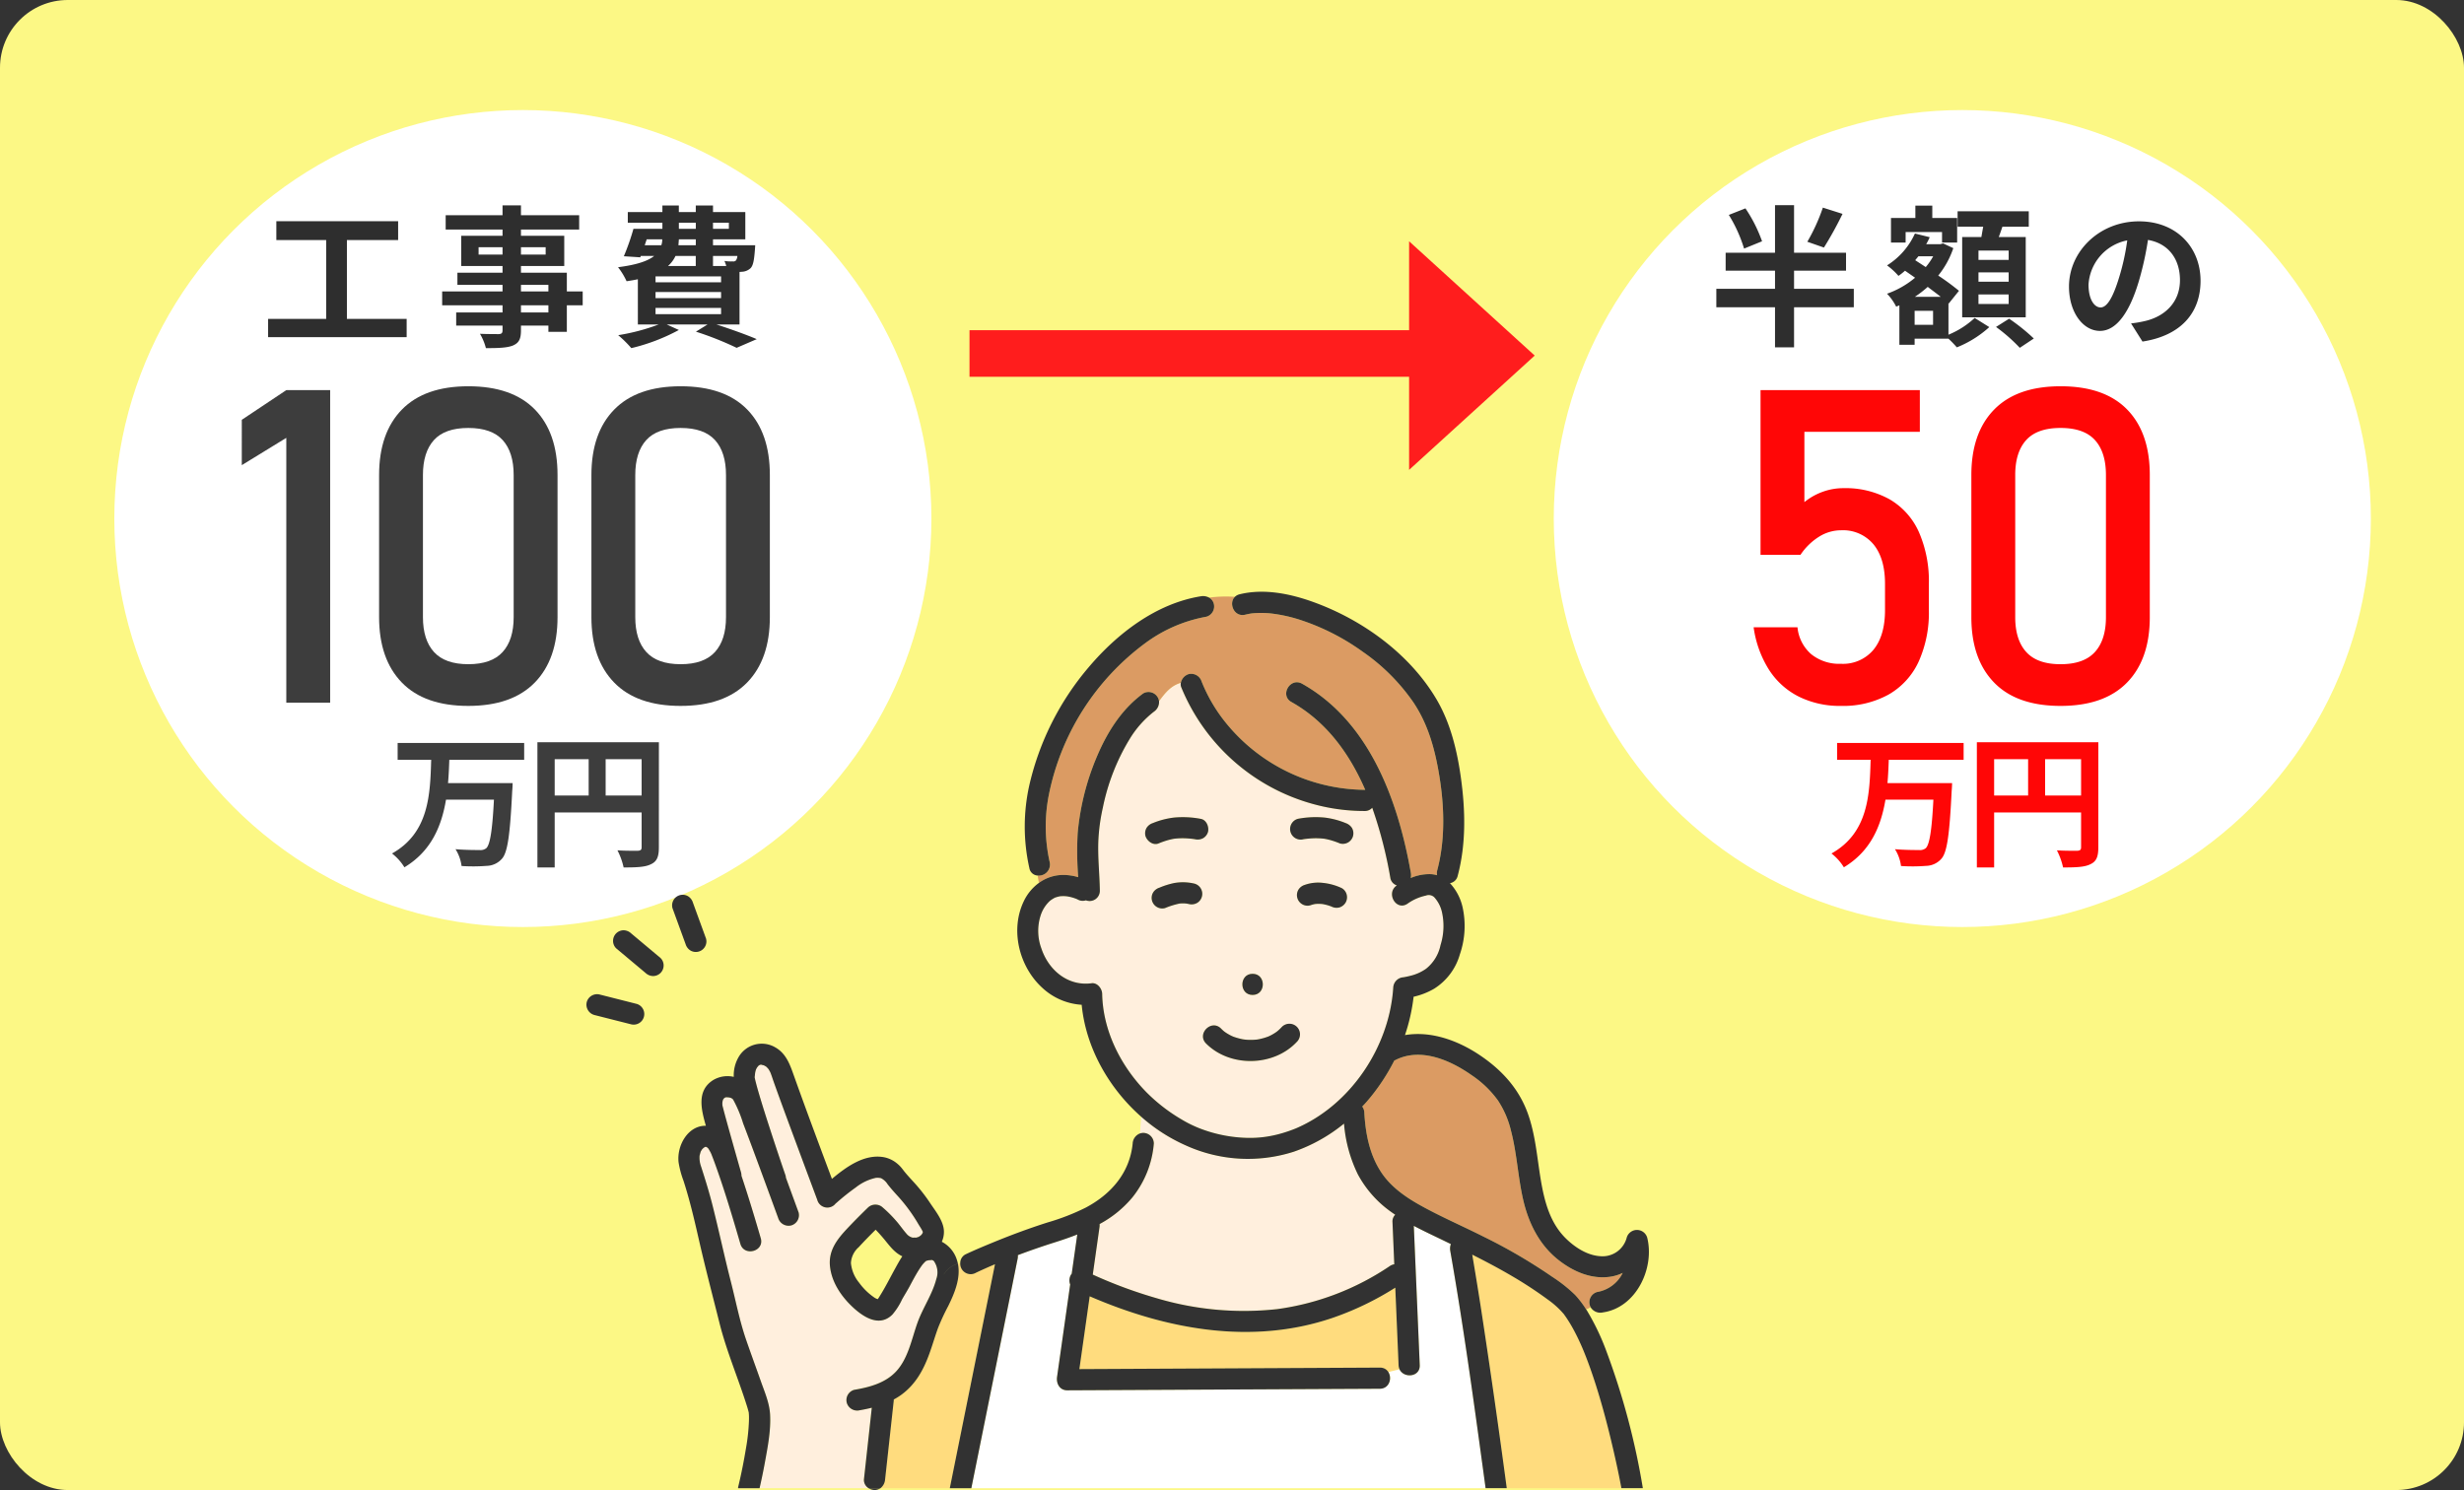 <?xml version="1.0" encoding="UTF-8"?>
<svg xmlns="http://www.w3.org/2000/svg" xmlns:xlink="http://www.w3.org/1999/xlink" width="582" height="352" viewBox="0 0 582 352">
  <rect x="0" y="0" width="582" height="352" fill="#333333" stroke="none"/>
  <defs>
    <clipPath id="clip-path">
      <rect id="長方形_1473" data-name="長方形 1473" width="250.939" height="212.206" fill="none"></rect>
    </clipPath>
  </defs>
  <g id="_036" data-name="036" transform="translate(-3168 -14992)">
    <g id="_03" data-name="03">
      <rect id="長方形_1380" data-name="長方形 1380" width="582" height="352" rx="16" transform="translate(3168 14992)" fill="#fcf885"></rect>
      <circle id="楕円形_118" data-name="楕円形 118" cx="96.5" cy="96.5" r="96.5" transform="translate(3195 15018)" fill="#fff"></circle>
      <path id="パス_18315" data-name="パス 18315" d="M-39.06-3.672V-22.284h12.1v-4.464H-55.728v4.464h11.772V-3.672H-57.672V.648h32.724v-4.32ZM8.532-5.184H2.052V-6.876h6.48ZM2.052-11.7h6.48v1.548H2.052ZM-7.956-18.864v-1.728H-2.3v1.728Zm15.84-1.728v1.728H2.052v-1.728Zm8.748,10.44H12.888V-14.58H2.052v-1.584H12.276v-7.128H2.052v-1.476H15.8v-3.384H2.052v-2.34H-2.3v2.34H-15.732v3.384H-2.3v1.476H-12.06v7.128H-2.3v1.584H-12.96v2.88H-2.3v1.548H-16.56v3.276H-2.3v1.692H-13.248v3.1H-2.3V-.972c0,.648-.216.864-.9.9-.576,0-2.7,0-4.428-.072a13.2,13.2,0,0,1,1.4,3.384c3.06,0,5-.072,6.372-.612,1.4-.612,1.908-1.476,1.908-3.6V-2.088h6.48V-.612h4.356V-6.876h3.744ZM33.84-6.264H49.32v1.476H33.84Zm9.5-12.276v2.376H36.792a7.3,7.3,0,0,0,1.764-2.376ZM31.752-22.464h3.672a4.414,4.414,0,0,1-.216,1.4H31.284Zm7.6-3.924h4v1.44h-4Zm11.808,0v1.44H47.412v-1.44ZM43.344-21.06h-4.1l.108-1.4h4Zm9.828,2.52a2.2,2.2,0,0,1-.324,1.044.826.826,0,0,1-.756.252,10.622,10.622,0,0,1-1.98-.108,7.522,7.522,0,0,1,.432,1.188H47.412V-18.54ZM49.32-12.312H33.84v-1.4H49.32Zm0,3.744H33.84v-1.44H49.32ZM53.676-2.34V-14.76c.216,0,.4-.036.54-.036A3.207,3.207,0,0,0,56.3-15.66c.612-.648.828-1.944,1.008-4.284.036-.4.072-1.116.072-1.116H47.412v-1.4h7.632v-6.444H47.412v-1.548H43.344v1.548h-4v-1.548H35.46v1.548H27.288v2.52H35.46v1.44H28.62a54.4,54.4,0,0,1-2.268,6.48l3.888.252.108-.324h3.168c-1.476,1.188-4.068,2.088-8.532,2.664A16.639,16.639,0,0,1,27-12.564c.972-.144,1.836-.288,2.664-.468V-2.34h4.9A48.875,48.875,0,0,1,25.02.18a27.662,27.662,0,0,1,3.1,3.06A46.009,46.009,0,0,0,39.348-1.044L36.5-2.34h9.612L43.38-.648a75.954,75.954,0,0,1,9.612,3.816l4.752-2.052C55.476.144,51.7-1.224,48.24-2.34Z" transform="translate(3289 15071)" fill="#2e2e2e"></path>
      <path id="パス_18316" data-name="パス 18316" d="M-43.017,0H-53.376V-62.562l-10.512,6.449V-66.828l10.512-7.008h10.359Zm32.632.762Q-20.744.762-26.1-4.773t-5.357-15.437V-53.777q0-9.953,5.383-15.463t15.691-5.51q10.359,0,15.717,5.484t5.357,15.488v33.566q0,9.953-5.383,15.463T-10.385.762Zm0-9.852q5.484,0,8.1-2.869T.33-20.211V-53.777q0-5.383-2.59-8.252T-10.385-64.9q-5.535,0-8.125,2.869t-2.59,8.252v33.566q0,5.383,2.615,8.252T-10.385-9.09ZM39.767.762Q29.407.762,24.05-4.773T18.693-20.211V-53.777q0-9.953,5.383-15.463t15.691-5.51q10.359,0,15.717,5.484t5.357,15.488v33.566q0,9.953-5.383,15.463T39.767.762Zm0-9.852q5.484,0,8.1-2.869t2.615-8.252V-53.777q0-5.383-2.59-8.252T39.767-64.9q-5.535,0-8.125,2.869t-2.59,8.252v33.566q0,5.383,2.615,8.252T39.767-9.09Z" transform="translate(3289 15158)" fill="#3d3d3d"></path>
      <path id="パス_18317" data-name="パス 18317" d="M-1.19-22.508v-3.978H-31.076v3.978h7.922c-.238,8.194-.51,17.238-9.248,22.134A12.1,12.1,0,0,1-29.478,2.89c6.324-3.808,8.772-9.69,9.826-15.98H-8.33c-.374,7.276-.918,10.608-1.8,11.458a2.187,2.187,0,0,1-1.6.442c-1.02,0-3.332,0-5.678-.2A9.718,9.718,0,0,1-15.98,2.584a41.562,41.562,0,0,0,5.916-.034A4.929,4.929,0,0,0-6.426.85C-5.1-.646-4.522-4.76-4.012-15.2c.068-.51.1-1.8.1-1.8H-19.176c.17-1.836.238-3.706.306-5.508Zm19.244,8.432v-8.568h8.5v8.568ZM6.018-22.644h8.024v8.568H6.018Zm24.616-4.012H1.938V2.924h4.08V-10.064H26.554v8.228c0,.578-.238.782-.884.816-.68,0-2.89.034-4.828-.1A16.526,16.526,0,0,1,22.3,2.924c3.026,0,5.066-.068,6.426-.748,1.428-.646,1.9-1.768,1.9-3.978Z" transform="translate(3293 15194)" fill="#3d3d3d"></path>
      <path id="合体_16" data-name="合体 16" d="M7558.833,21317H7455v-11h103.833v-21l29.669,27-29.669,27Z" transform="translate(-4058 -6236)" fill="#ff1d1d"></path>
      <circle id="楕円形_119" data-name="楕円形 119" cx="96.5" cy="96.5" r="96.5" transform="translate(3535 15018)" fill="#fff"></circle>
      <path id="パス_18320" data-name="パス 18320" d="M-32.436-29.952a44.456,44.456,0,0,1-3.672,8.064l3.924,1.368a84.909,84.909,0,0,0,4.392-7.956ZM-46.8-22a34.294,34.294,0,0,0-3.924-7.776l-3.924,1.548a33.656,33.656,0,0,1,3.6,7.956Zm21.672,11.232H-39.24v-4.284h12.276V-19.3H-39.24V-30.528h-4.5V-19.3H-55.4v4.248H-43.74v4.284H-57.6v4.356h13.86V3.06h4.5V-6.408h14.112ZM11.448-17.6H4.32v-2.2h7.128Zm0,5.148H4.32v-2.2h7.128Zm0,5.256H4.32V-9.432h7.128ZM.468-23V-4.032H15.48V-23H9.108c.288-.756.576-1.584.864-2.448H16.2v-3.636H-.612v3.636H5.436C5.292-24.66,5.148-23.8,5-23Zm-13.356-1.188h8.6v2.484H-.72v-5.8H-6.588V-30.42h-4V-27.5h-5.76v5.8h3.456Zm6.48,21.924h-4.356V-5.58h4.356Zm-4.284-6.624a26.174,26.174,0,0,0,3.024-2.34c1.08.828,2.16,1.62,3.06,2.34Zm4.32-9.576a15.386,15.386,0,0,1-1.764,2.556l-2.484-1.62c.252-.324.5-.612.756-.936Zm3.6,11.088.072.072L-.288-10.3a56.552,56.552,0,0,0-4.9-3.6,20.948,20.948,0,0,0,3.564-6.48l-2.412-1.116-.648.18H-8.028A14.21,14.21,0,0,0-7.2-22.968l-3.492-.864a17.312,17.312,0,0,1-6.588,7.524,16.149,16.149,0,0,1,2.7,2.484,16.487,16.487,0,0,0,1.548-1.224l2.376,1.656a21.351,21.351,0,0,1-6.624,3.78,12.357,12.357,0,0,1,2.16,3.06l.756-.324V2.448h3.6V1.008h7.992A25.392,25.392,0,0,1-.792,3.06,25.6,25.6,0,0,0,6.876-1.728L3.42-3.888A20.4,20.4,0,0,1-2.772.072ZM8.46-1.764a39.669,39.669,0,0,1,5.616,4.932l3.312-2.2a45.319,45.319,0,0,0-5.832-4.68ZM56.772-12.672c0-7.848-5.616-14.04-14.544-14.04C32.9-26.712,25.7-19.62,25.7-11.3,25.7-5.22,29.016-.828,33.012-.828c3.924,0,7.02-4.464,9.18-11.736a72.805,72.805,0,0,0,2.16-9.756c4.86.828,7.56,4.536,7.56,9.5,0,5.256-3.6,8.568-8.208,9.648a27.689,27.689,0,0,1-3.348.576l2.7,4.284C52.128.288,56.772-5.076,56.772-12.672Zm-26.46.9a11.332,11.332,0,0,1,9.144-10.44A54.037,54.037,0,0,1,37.548-13.5c-1.476,4.86-2.88,7.128-4.392,7.128C31.752-6.372,30.312-8.136,30.312-11.772Z" transform="translate(3631 15071)" fill="#2e2e2e"></path>
      <path id="パス_18319" data-name="パス 18319" d="M-26.168.762A21.8,21.8,0,0,1-36.1-1.422,17.926,17.926,0,0,1-43.154-7.77a25.222,25.222,0,0,1-3.631-10v-.051h10.359v.051a9.609,9.609,0,0,0,3.25,6.322,10.531,10.531,0,0,0,7.008,2.26,9.371,9.371,0,0,0,7.693-3.326q2.717-3.326,2.717-9.369v-6.2q0-5.992-2.717-9.318a9.371,9.371,0,0,0-7.693-3.326,9.782,9.782,0,0,0-5.18,1.523,14.506,14.506,0,0,0-4.367,4.266H-45.16v-38.9H-7.531v9.852H-34.8v16.605a14.666,14.666,0,0,1,4.316-2.437,14.231,14.231,0,0,1,4.875-.863,21.429,21.429,0,0,1,10.943,2.641A16.893,16.893,0,0,1-7.759-40.32,28.855,28.855,0,0,1-5.4-28.082v6.2A28.077,28.077,0,0,1-7.836-9.648,17.268,17.268,0,0,1-14.945-1.9,22.29,22.29,0,0,1-26.168.762Zm51.878,0Q15.351.762,9.994-4.773T4.636-20.211V-53.777q0-9.953,5.383-15.463t15.691-5.51q10.359,0,15.717,5.484t5.357,15.488v33.566q0,9.953-5.383,15.463T25.711.762Zm0-9.852q5.484,0,8.1-2.869t2.615-8.252V-53.777q0-5.383-2.59-8.252T25.711-64.9q-5.535,0-8.125,2.869T15-53.777v33.566q0,5.383,2.615,8.252T25.711-9.09Z" transform="translate(3629 15158)" fill="#ff0606"></path>
      <path id="パス_18318" data-name="パス 18318" d="M-1.19-22.508v-3.978H-31.076v3.978h7.922c-.238,8.194-.51,17.238-9.248,22.134A12.1,12.1,0,0,1-29.478,2.89c6.324-3.808,8.772-9.69,9.826-15.98H-8.33c-.374,7.276-.918,10.608-1.8,11.458a2.187,2.187,0,0,1-1.6.442c-1.02,0-3.332,0-5.678-.2A9.718,9.718,0,0,1-15.98,2.584a41.562,41.562,0,0,0,5.916-.034A4.929,4.929,0,0,0-6.426.85C-5.1-.646-4.522-4.76-4.012-15.2c.068-.51.1-1.8.1-1.8H-19.176c.17-1.836.238-3.706.306-5.508Zm19.244,8.432v-8.568h8.5v8.568ZM6.018-22.644h8.024v8.568H6.018Zm24.616-4.012H1.938V2.924h4.08V-10.064H26.554v8.228c0,.578-.238.782-.884.816-.68,0-2.89.034-4.828-.1A16.526,16.526,0,0,1,22.3,2.924c3.026,0,5.066-.068,6.426-.748,1.428-.646,1.9-1.768,1.9-3.978Z" transform="translate(3633 15194)" fill="#ff0606"></path>
    </g>
    <g id="グループ_2052" data-name="グループ 2052" transform="translate(3306.53 15131.794)">
      <g id="グループ_2051" data-name="グループ 2051" clip-path="url(#clip-path)">
        <path id="パス_18281" data-name="パス 18281" d="M28.186,131.1l.008,0c-.006-.006-.017-.011-.022-.017l.014.019" fill="#db9b63"></path>
        <path id="パス_18282" data-name="パス 18282" d="M28.027,131.14l.015,0c.072-.042.109-.065-.015,0" fill="#db9b63"></path>
        <path id="パス_18283" data-name="パス 18283" d="M68.627,167.3c-.121.064-.115.1,0,0" fill="#db9b63"></path>
        <path id="パス_18284" data-name="パス 18284" d="M79.447,151.219c.021.078.042.115,0,0" fill="#db9b63"></path>
        <path id="パス_18285" data-name="パス 18285" d="M32.1,121.562c.006,0,.005-.027,0-.059a.425.425,0,0,1,0,.059" fill="#db9b63"></path>
        <path id="パス_18286" data-name="パス 18286" d="M42.427,112.172c.233.205.1.075,0,0" fill="#db9b63"></path>
        <path id="パス_18287" data-name="パス 18287" d="M40.731,111.885c-.061.039-.12.082-.172.117l.172-.117" fill="#db9b63"></path>
        <path id="パス_18288" data-name="パス 18288" d="M28.238,131.131l.012.009a.162.162,0,0,1,.029-.006c-.015,0-.026,0-.041,0" fill="#db9b63"></path>
        <path id="パス_18289" data-name="パス 18289" d="M28.238,131.131a.331.331,0,0,1-.039-.03l-.01,0,.019.026h.03" fill="#db9b63"></path>
        <path id="パス_18290" data-name="パス 18290" d="M80.144,158.117c.045-.042.059-.057,0,0" fill="#db9b63"></path>
        <path id="パス_18291" data-name="パス 18291" d="M202.026,75.52a7.8,7.8,0,0,0-1.794-3.363,1.882,1.882,0,0,0-1.961-.379,11.638,11.638,0,0,0-4.352,1.924c-2.678,1.806-5.178-2.528-2.524-4.317l.018-.012a2.249,2.249,0,0,1-1.519-1.643,102.444,102.444,0,0,0-4.3-16.7,2.3,2.3,0,0,1-1.793.767,45.4,45.4,0,0,1-12.2-1.654,47.133,47.133,0,0,1-31.125-27.6,1.883,1.883,0,0,1-.089-1.032c-2.348.652-3.768,2.436-5.153,4.345a2.749,2.749,0,0,1-1.218,2.475,23.758,23.758,0,0,0-5.758,6.514,50.389,50.389,0,0,0-6.3,16.174,44.627,44.627,0,0,0-1.042,7.506c-.2,4.029.277,8.052.341,12.078a2.418,2.418,0,0,1-3.293,2.285,2.386,2.386,0,0,1-1.94-.195c-.113-.061-.24-.108-.353-.17l-.018-.005c-.22-.07-.436-.157-.657-.227a11.319,11.319,0,0,0-1.432-.336c-.122-.011-.444-.049-.553-.054a10.179,10.179,0,0,0-1.033.017.2.2,0,0,1-.072,0l-.092.019c-.161.033-.321.066-.48.107s-.7.219-.662.2a8.209,8.209,0,0,0-1.186.748,8.05,8.05,0,0,0-2.238,3.576,11.971,11.971,0,0,0,.206,7.7c1.724,5.183,6.311,8.963,11.861,8.221,1.366-.183,2.476,1.283,2.5,2.5.172,8.763,4.411,17.1,10.48,23.28a40.828,40.828,0,0,0,8.4,6.467,27.816,27.816,0,0,0,4.552,2.187,33.236,33.236,0,0,0,11.252,2.1,26.257,26.257,0,0,0,6.488-.757q1.472-.363,2.907-.86.512-.177,1.017-.372c.333-.127.655-.257.65-.255,12.949-5.529,22.084-19.273,23-33.213a2.569,2.569,0,0,1,2.44-2.49l.086-.017c.51-.1,1.016-.2,1.518-.332a10.674,10.674,0,0,0,3.727-1.674,9.583,9.583,0,0,0,3.4-5.575,14.986,14.986,0,0,0,.3-7.958M157.338,90.252c3.222,0,3.217,5,0,5s-3.218-5,0-5M132.032,57.716a2.547,2.547,0,0,1,.252-1.926,2.741,2.741,0,0,1,1.494-1.149,19.055,19.055,0,0,1,5-1.3,22.422,22.422,0,0,1,6.279.3c1.382.219,2.02,1.876,1.747,3.075a2.55,2.55,0,0,1-1.149,1.494,2.728,2.728,0,0,1-1.927.252c-.153-.024-.308-.046-.462-.071-.224-.026-.448-.052-.673-.073q-.688-.066-1.38-.086a17.4,17.4,0,0,0-2.328.1l-.159.027c-.19.033-.379.071-.568.112q-.523.114-1.038.266a20.567,20.567,0,0,0-2.015.723c-1.295.533-2.7-.585-3.075-1.746M145.357,72.03a2.549,2.549,0,0,1-1.149,1.494,2.627,2.627,0,0,1-1.926.252c-.209-.05-.421-.082-.632-.12a8.514,8.514,0,0,0-1.556,0,19.273,19.273,0,0,0-3.439,1.073,2.439,2.439,0,0,1-1.926-.252,2.5,2.5,0,0,1-.9-3.42,2.712,2.712,0,0,1,1.494-1.149,18.8,18.8,0,0,1,3.427-1.085,11.7,11.7,0,0,1,4.858.132,2.54,2.54,0,0,1,1.746,3.076m22.406,34.331c-5.47,5.835-15.756,6.035-21.415.356-2.276-2.283,1.261-5.818,3.535-3.536.154.155.309.307.472.453.023.021.161.138.248.214s.251.188.279.207c.151.1.306.2.462.3q.474.292.974.536c.13.064.262.124.4.183.056.02.167.062.251.091a14.833,14.833,0,0,0,2.094.562c.042.007.487.066.439.065.091.009.181.019.272.026.386.031.774.047,1.162.045s.777-.018,1.165-.051c-.008,0,.253-.031.377-.044s.315-.053.346-.06a13.463,13.463,0,0,0,2.2-.629c.063-.025.142-.058.2-.084.176-.084.352-.169.524-.261a11.481,11.481,0,0,0,1.007-.6c.027-.018.212-.15.312-.219s.316-.259.308-.252c.3-.264.584-.546.858-.838a2.5,2.5,0,0,1,3.536,3.536m11.531-32.925a2.551,2.551,0,0,1-1.494,1.149,2.643,2.643,0,0,1-1.849-.221,10.583,10.583,0,0,0-2.157-.59,9.09,9.09,0,0,0-1.666-.011,6.955,6.955,0,0,0-1.157.309,2.455,2.455,0,0,1-1.926-.252,2.5,2.5,0,0,1-.9-3.42,2.692,2.692,0,0,1,1.494-1.149,9.5,9.5,0,0,1,4.381-.467,13.655,13.655,0,0,1,4.374,1.231,2.462,2.462,0,0,1,1.149,1.494,2.523,2.523,0,0,1-.252,1.927m1.76-15.72A2.546,2.546,0,0,1,179.9,59.21a2.5,2.5,0,0,1-1.926.252,20.4,20.4,0,0,0-2.075-.74q-.516-.15-1.041-.263c-.189-.04-.379-.077-.569-.109l-.094-.016a17.912,17.912,0,0,0-2.407-.1c-.464.015-.927.047-1.388.092-.214.021-.427.047-.641.072l-.032,0c-.125.021-.251.039-.377.059a2.5,2.5,0,0,1-2.823-3.672,2.5,2.5,0,0,1,1.494-1.149,22.424,22.424,0,0,1,6.279-.3,19.061,19.061,0,0,1,5,1.3A2.935,2.935,0,0,1,180.8,55.79a2.53,2.53,0,0,1,.252,1.926" fill="#ffefdd"></path>
        <path id="パス_18292" data-name="パス 18292" d="M131.514,127.831a2.518,2.518,0,0,1,2.5,2.5,23.388,23.388,0,0,1-5.059,12.734,26.157,26.157,0,0,1-7.751,6.3,3.653,3.653,0,0,1-.023.73q-.322,2.27-.644,4.538-.474,3.338-.947,6.673a109.2,109.2,0,0,0,15.1,5.584,72.225,72.225,0,0,0,28.477,2.57,62.481,62.481,0,0,0,26.607-10.186,2.424,2.424,0,0,1,1.031-.4l-.423-9.964a2.2,2.2,0,0,1,.643-1.742c-.315-.216-.631-.428-.939-.654a25.875,25.875,0,0,1-7.879-8.877,33.278,33.278,0,0,1-3.275-12,38.91,38.91,0,0,1-11.865,6.64,35.5,35.5,0,0,1-25.6-1.528,40.559,40.559,0,0,1-10.438-6.736c-.122,1.316-.185,2.633-.293,3.949a2.455,2.455,0,0,1,.779-.134" fill="#ffefdd"></path>
        <path id="パス_18293" data-name="パス 18293" d="M85.432,168.745a51.674,51.674,0,0,0-2.4,5.177c-.738,2.036-1.334,4.12-2.077,6.154-1.405,3.845-3.265,7.2-6.625,9.643a15.729,15.729,0,0,1-1.756,1.088,1.817,1.817,0,0,1,0,.209l-.258,2.352q-.9,8.169-1.793,16.338a2.9,2.9,0,0,1-1.109,2.07h16.4l1.218-6.035q3.069-15.219,6.14-30.437,1.659-8.22,3.317-16.441-2.257.958-4.466,1.994a2.472,2.472,0,0,1-3.739-2.288c-.186.051-.37.1-.555.168.711,3.4-.825,7.024-2.3,10.008" fill="#ffdc7e"></path>
        <path id="パス_18294" data-name="パス 18294" d="M236.968,168.506a2.515,2.515,0,0,1,1.746-3.075,8.275,8.275,0,0,0,6.045-4.52,10.06,10.06,0,0,1-2.764.881c-4.489.728-8.784-1.114-12.28-3.824-4.664-3.615-7.245-8.868-8.52-14.533-1.2-5.323-1.448-10.821-2.831-16.107a22.283,22.283,0,0,0-3.094-7.169,24.345,24.345,0,0,0-6.163-5.928c-5.033-3.548-12.094-6.665-18.08-3.58-.074.038-.146.056-.219.087a47.5,47.5,0,0,1-6.5,9.709c-.347.4-.717.784-1.08,1.173a2.5,2.5,0,0,1,.491,1.386c.279,5.079,1.265,10.075,4.064,14.248,2.162,3.221,5.444,5.612,9.04,7.624,4.837,2.707,9.961,4.9,14.909,7.4a127.978,127.978,0,0,1,16.448,9.607,34.46,34.46,0,0,1,5.343,4.248,23.671,23.671,0,0,1,2.585,3.388,6.164,6.164,0,0,0,1.066-.49,2.594,2.594,0,0,1-.207-.522" fill="#db9b63"></path>
        <path id="パス_18295" data-name="パス 18295" d="M147.063,1.386a2.306,2.306,0,0,1,1.1,1.434,2.519,2.519,0,0,1-1.746,3.075,34.519,34.519,0,0,0-14.5,6.293A58.973,58.973,0,0,0,109.2,48.029a38.452,38.452,0,0,0,.224,15.9,2.616,2.616,0,0,1-2.846,3.115,13.069,13.069,0,0,0,.307,1.719,9.788,9.788,0,0,1,5.675-1.866,12.6,12.6,0,0,1,3.586.53,76.722,76.722,0,0,1-.123-10.438,59.938,59.938,0,0,1,4.563-18.116c2.426-5.725,5.826-11.145,10.91-14.855a2.519,2.519,0,0,1,3.421.9,2.39,2.39,0,0,1,.32.945c1.385-1.91,2.806-3.693,5.154-4.346a2.712,2.712,0,0,1,1.834-2.043,2.577,2.577,0,0,1,3.076,1.746,37.58,37.58,0,0,0,5.238,9.138A42.681,42.681,0,0,0,183.8,46.794c.051,0,.093.011.142.014-3.7-8.539-9.171-16.129-17.444-20.764-2.81-1.575-.287-5.892,2.524-4.317,15.927,8.923,22.685,27.654,25.689,44.673a3.139,3.139,0,0,1-.029,1.231,11.1,11.1,0,0,1,4.776-.916,6.567,6.567,0,0,1,1.456.256,2.491,2.491,0,0,1,.035-1.183c2.021-7.582,1.66-15.843.285-23.508-1.038-5.785-2.619-11.2-5.874-16.087a47.036,47.036,0,0,0-12.027-12.029,53.9,53.9,0,0,0-14.986-7.592,35.651,35.651,0,0,0-6.9-1.468,23.765,23.765,0,0,0-3.311-.064c-.27.015-.54.037-.81.061-.114.01-.228.023-.342.037h0c-.467.077-.929.169-1.389.281-2.655.65-4-2.713-2.443-4.218a30.308,30.308,0,0,0-6.093.185" fill="#db9b63"></path>
        <path id="パス_18296" data-name="パス 18296" d="M191.818,182.7q-.388-9.153-.778-18.3a70.068,70.068,0,0,1-14.791,7.132c-19.127,6.521-39.3,2.733-57.387-5.089q-1.219,8.595-2.44,17.192l6.207-.031,39.773-.2,24.982-.125a2.251,2.251,0,0,1,2.018,1.066l2.649-.663a2.587,2.587,0,0,1-.233-.98" fill="#ffdc7e"></path>
        <path id="パス_18297" data-name="パス 18297" d="M212.361,211.676q-.237-1.761-.478-3.522c-2.388-17.5-4.793-35.029-7.857-52.43a3.044,3.044,0,0,1,.143-1.614c-.671-.326-1.34-.654-2.012-.979-2.248-1.085-4.526-2.146-6.737-3.324q.7,16.449,1.4,32.9c.121,2.849-3.77,3.161-4.767.98l-2.65.662a2.525,2.525,0,0,1-2.017,3.935l-9.069.045-39.773.2-24.982.125c-1.79.009-2.633-1.6-2.411-3.165q.322-2.27.644-4.538,1.229-8.652,2.456-17.3a2.686,2.686,0,0,1,.14-2.231,2.6,2.6,0,0,1,.219-.3q.658-4.638,1.316-9.277c-1.739.686-3.51,1.29-5.269,1.846q-4.44,1.4-8.769,3.035a2.936,2.936,0,0,1-.04.819q-.705,3.492-1.409,6.983L94.3,194.955,90.9,211.776H212.374c0-.033-.008-.067-.013-.1" fill="#fff"></path>
        <path id="パス_18298" data-name="パス 18298" d="M241.943,200.191c-.893-3.7-1.871-7.381-2.98-11.023q-.874-2.877-1.875-5.713-.5-1.411-1.045-2.809c-.335-.86-.663-1.657-.9-2.2-.682-1.565-1.42-3.108-2.255-4.6-.394-.7-.809-1.4-1.255-2.068-.19-.286-.389-.566-.587-.848-.1-.144-.145-.209-.16-.236s-.07-.078-.166-.192a20.377,20.377,0,0,0-3.61-3.252,95.118,95.118,0,0,0-8.23-5.421c-3.152-1.865-6.39-3.574-9.659-5.222q1.127,6.563,2.137,13.144,3.241,20.976,6.016,42.023H244.45c-.727-3.883-1.581-7.747-2.507-11.584" fill="#ffdc7e"></path>
        <path id="パス_18299" data-name="パス 18299" d="M65.525,209.706l.258-2.352q.8-7.3,1.6-14.6c-.941.236-1.889.431-2.83.592a2.558,2.558,0,0,1-3.075-1.746,2.521,2.521,0,0,1,1.746-3.076c3.508-.6,7.168-1.543,9.734-4.168,3.027-3.1,3.822-7.833,5.247-11.765,1.268-3.5,3.5-6.659,4.424-10.273a4.612,4.612,0,0,0-.4-3.924.894.894,0,0,0-.844-.552c.322.046-.528.063-.468.053-.033,0-.448.1-.574.133a.908.908,0,0,0-.266.149l-.064.063c-.207.207-.407.413-.6.637-.144.17-.611.843-.879,1.265-.8,1.267-1.5,2.6-2.211,3.919-.566,1.06-1.207,2.068-1.795,3.114a15.582,15.582,0,0,1-2.277,3.565c-3.049,3.051-6.814.638-9.368-1.749-2.706-2.529-4.96-5.85-5.374-9.6-.416-3.773,1.691-6.449,4.127-9.03,1.571-1.665,3.188-3.289,4.83-4.885a2.56,2.56,0,0,1,3.535,0,30.516,30.516,0,0,1,3.146,3.144c.845.959,1.562,2.029,2.4,2.986a2.712,2.712,0,0,0,1.649,1c-.4-.072.92-.07.461.006.161-.027.745-.205.649-.165a2.6,2.6,0,0,0,.837-.588c.023-.045.163-.252.212-.331l.02-.041c.022-.042.03-.055.043-.082a2.156,2.156,0,0,0,0-.241l-.006-.016c-.017-.036-.039-.083-.068-.143-.262-.552-.625-1.077-.941-1.6a39.09,39.09,0,0,0-5.041-6.833c-.779-.85-1.537-1.711-2.246-2.621a3.952,3.952,0,0,0-1.566-1.433,4.27,4.27,0,0,0-1.167-.082,11.707,11.707,0,0,0-4.8,2.287,53.622,53.622,0,0,0-4.558,3.639c-.053.045-.111.08-.167.121a2.469,2.469,0,0,1-4.363-.857q-2.247-6.012-4.478-12.029c-1.941-5.234-3.891-10.466-5.769-15.723-.27-.757-.507-1.532-.8-2.279-.011-.028-.184-.383-.37-.688l-.091-.152c-.082-.1-.169-.191-.254-.287a3.705,3.705,0,0,0-.321-.305c-.01-.008-.023-.019-.031-.024-.091-.059-.447-.236-.5-.279-.322-.075-.848-.143-.349-.127-.073,0-.225-.016-.351-.029l.044,0a1.222,1.222,0,0,0-.3.072l-.021.009a.987.987,0,0,0-.165.088,1.7,1.7,0,0,0-.161.133c-.035.035-.22.279-.257.315a2.5,2.5,0,0,0-.175.294,2.3,2.3,0,0,0-.239.664c-.131.476-.112.926-.2,1.387q.027.147.057.291c.078.366.169.73.262,1.092.262,1.019.556,2.031.856,3.04.8,2.7,1.663,5.384,2.536,8.063q1.746,5.356,3.573,10.687a2.034,2.034,0,0,1,.1.563q1.5,4.1,3,8.209a2.521,2.521,0,0,1-1.746,3.076,2.567,2.567,0,0,1-3.075-1.746q-1.678-4.6-3.372-9.2c-1.62-4.4-3.241-8.8-4.914-13.176a29.346,29.346,0,0,0-2.324-5.551l-.044-.069-.031-.039a3.226,3.226,0,0,0-.262-.261c.248.256-.272-.1,0-.007-.218-.071-.436-.14-.659-.189-.03.006-.37-.03-.459-.031a.864.864,0,0,0-.717.222c.018-.016-.163.237-.079.066-.155.313-.1.069-.213.429a2.681,2.681,0,0,0-.114.837c0,.021.005.148.01.277.007.053.013.11.022.145.156.6.307,1.2.467,1.795.5,1.879,1.029,3.754,1.554,5.628q1.172,4.182,2.365,8.358a2.64,2.64,0,0,1,.094.768c1.631,4.888,3.124,9.826,4.564,14.771.9,3.1-3.924,4.412-4.822,1.329-1.853-6.366-3.748-12.747-6.007-18.982q-.4-1.105-.836-2.2l-.01-.024c-.044-.1-.087-.21-.136-.312-.147-.3-.56-.987-.56-.986-.035-.04-.211-.2-.3-.289-.072-.037-.17-.077-.244-.12a.076.076,0,0,0-.027.011c.085.129-.045.042,0,0l-.015-.021a.906.906,0,0,0-.123.008.922.922,0,0,0-.106.041c-.182.1-.045.021.055-.038h-.01l-.125.069s-.162.115-.269.185c-.1.1-.276.266-.268.256a3.845,3.845,0,0,0-.4.649c-.01.022-.245.869-.256.954a6.144,6.144,0,0,0,.357,2.529c.967,3.005,1.9,6,2.676,9.064,1.52,6,2.8,12.052,4.335,18.048,1.175,4.583,2.076,9.309,3.616,13.785,1.125,3.268,2.323,6.511,3.471,9.77.9,2.54,2.044,5.152,2.2,7.871.218,3.771-.549,7.675-1.224,11.367q-.56,3.056-1.259,6.087H66.659a2.258,2.258,0,0,1-1.134-2.07" fill="#ffefdd"></path>
        <path id="パス_18300" data-name="パス 18300" d="M236.3,169.794c-.06-.094-.129-.182-.19-.275a4.263,4.263,0,0,1-4.694-1.269,4.263,4.263,0,0,0,4.694,1.269,23.607,23.607,0,0,0-2.585-3.389,34.408,34.408,0,0,0-5.343-4.247,127.841,127.841,0,0,0-16.448-9.607c-4.947-2.495-10.072-4.69-14.908-7.4-3.6-2.012-6.879-4.4-9.039-7.625-2.8-4.172-3.786-9.169-4.066-14.247a2.492,2.492,0,0,0-.49-1.386c.362-.389.733-.772,1.08-1.173a47.544,47.544,0,0,0,6.5-9.71c.073-.03.145-.049.219-.087,5.986-3.085,13.048.033,18.08,3.58a24.4,24.4,0,0,1,6.164,5.928,22.264,22.264,0,0,1,3.093,7.17c1.384,5.286,1.634,10.783,2.832,16.106,1.274,5.665,3.856,10.918,8.519,14.534,3.5,2.71,7.791,4.551,12.281,3.824a10.054,10.054,0,0,0,2.763-.882,8.27,8.27,0,0,1-6.045,4.52,2.517,2.517,0,0,0-1.746,3.076,2.564,2.564,0,0,0,.208.521,11.149,11.149,0,0,0,2.239-1.778,11.149,11.149,0,0,1-2.239,1.778,2.66,2.66,0,0,0,2.868,1.225c7.912-1.107,12.311-10.5,10.485-17.7a2.52,2.52,0,0,0-4.821,0,5.892,5.892,0,0,1-6.265,4.414c-3.067-.188-6-2.1-8.14-4.211-3.7-3.654-5.02-8.623-5.887-13.745-.888-5.254-1.251-10.665-3.061-15.716-2.145-5.987-6.26-10.423-11.508-13.917-5.144-3.424-11.472-5.677-17.524-4.638a44.11,44.11,0,0,0,2.04-9.063,17.013,17.013,0,0,0,4.816-1.876,14.131,14.131,0,0,0,6.111-8.141,20.55,20.55,0,0,0,.637-11.157,12.307,12.307,0,0,0-2.98-5.659,2.234,2.234,0,0,0,1.828-1.724c2-7.509,1.824-15.465.769-23.1-.888-6.431-2.446-12.967-5.772-18.606-6.358-10.78-17.59-18.87-29.25-23.039C166.1.431,159.962-.8,154.27.6a2.374,2.374,0,0,0-1.114.6c.75.025,1.5.048,2.258.048-.754,0-1.508-.023-2.258-.048-1.554,1.5-.211,4.868,2.444,4.218.459-.112.921-.2,1.388-.281h0c.112-.014.226-.028.341-.038.269-.024.539-.046.81-.06a23.441,23.441,0,0,1,3.31.064,35.7,35.7,0,0,1,6.9,1.468,53.9,53.9,0,0,1,14.985,7.592,47,47,0,0,1,12.026,12.029c3.255,4.884,4.838,10.3,5.875,16.086,1.374,7.666,1.736,15.927-.285,23.509a2.5,2.5,0,0,0-.036,1.183,6.606,6.606,0,0,0-1.455-.257,11.119,11.119,0,0,0-4.776.917,3.157,3.157,0,0,0,.029-1.231c-3-17.019-9.762-35.75-25.69-44.673-2.81-1.575-5.334,2.742-2.522,4.317,8.271,4.634,13.741,12.225,17.443,20.763-.049,0-.092-.013-.142-.013a42.687,42.687,0,0,1-33.267-16.442,37.641,37.641,0,0,1-5.237-9.138,2.576,2.576,0,0,0-3.075-1.746,2.709,2.709,0,0,0-1.834,2.043,7.49,7.49,0,0,1,2.023-.262,7.49,7.49,0,0,0-2.023.262,1.854,1.854,0,0,0,.088,1.032A47.128,47.128,0,0,0,171.6,50.14a45.439,45.439,0,0,0,12.2,1.655,2.3,2.3,0,0,0,1.793-.768,102.58,102.58,0,0,1,4.3,16.7,2.246,2.246,0,0,0,1.517,1.644l-.017.011c-2.655,1.79-.155,6.123,2.523,4.317a11.643,11.643,0,0,1,4.352-1.923,1.88,1.88,0,0,1,1.961.378,7.779,7.779,0,0,1,1.794,3.363,14.969,14.969,0,0,1-.3,7.959,9.581,9.581,0,0,1-3.4,5.574,10.677,10.677,0,0,1-3.726,1.674c-.5.135-1.009.236-1.519.332l-.086.017a2.569,2.569,0,0,0-2.44,2.49c-.912,13.94-10.048,27.685-23,33.213,0,0-.317.128-.651.256s-.676.253-1.017.371q-1.433.5-2.907.86a26.249,26.249,0,0,1-6.487.757,33.188,33.188,0,0,1-11.253-2.1,27.727,27.727,0,0,1-4.551-2.187,40.767,40.767,0,0,1-8.4-6.467c-6.069-6.179-10.308-14.516-10.481-23.28-.022-1.216-1.133-2.683-2.5-2.5-5.548.743-10.137-3.038-11.861-8.221a11.971,11.971,0,0,1-.205-7.7A8.059,8.059,0,0,1,109.487,73a8.3,8.3,0,0,1,1.186-.748c-.039.016.489-.158.663-.2.158-.041.318-.074.478-.106l.093-.02s.019,0,.072,0a9.9,9.9,0,0,1,1.033-.016c.109,0,.43.043.553.053a11.44,11.44,0,0,1,1.431.337c.222.069.438.156.658.226l.018.006c.113.061.239.109.352.169a2.384,2.384,0,0,0,1.941.195,2.417,2.417,0,0,0,3.292-2.285c-.062-4.026-.538-8.049-.34-12.078a44.515,44.515,0,0,1,1.043-7.505,50.358,50.358,0,0,1,6.3-16.175,23.772,23.772,0,0,1,5.758-6.513,2.75,2.75,0,0,0,1.218-2.476,19.427,19.427,0,0,1-3.822,4.393,19.427,19.427,0,0,0,3.822-4.393,2.371,2.371,0,0,0-.321-.945,2.518,2.518,0,0,0-3.42-.9c-5.084,3.711-8.484,9.131-10.909,14.856a59.866,59.866,0,0,0-4.564,18.116,76.884,76.884,0,0,0,.123,10.438,12.636,12.636,0,0,0-3.585-.531,9.8,9.8,0,0,0-5.675,1.866,7.51,7.51,0,0,0,.53,1.49,7.51,7.51,0,0,1-.53-1.49,11.4,11.4,0,0,0-3.569,4.292c-3.3,6.8-1.16,15.482,4.349,20.509a14.977,14.977,0,0,0,9.3,4.008c.966,10.082,6.372,19.679,14.06,26.448a26.78,26.78,0,0,1,.385-2.767,26.78,26.78,0,0,0-.385,2.767,40.58,40.58,0,0,0,10.437,6.736,35.5,35.5,0,0,0,25.6,1.528,38.906,38.906,0,0,0,11.864-6.641,33.3,33.3,0,0,0,3.276,12,25.869,25.869,0,0,0,7.878,8.876c.308.227.625.439.939.654a2.2,2.2,0,0,0-.642,1.743q.21,4.981.423,9.963a2.449,2.449,0,0,0-1.032.4,62.451,62.451,0,0,1-26.606,10.186,72.185,72.185,0,0,1-28.477-2.57,109.114,109.114,0,0,1-15.1-5.583q.474-3.336.946-6.673.324-2.27.645-4.539a3.725,3.725,0,0,0,.023-.73,26.134,26.134,0,0,0,7.75-6.3,23.4,23.4,0,0,0,5.06-12.734,2.517,2.517,0,0,0-2.5-2.5,2.439,2.439,0,0,0-.78.134,18.144,18.144,0,0,1-2.32,8.284,18.144,18.144,0,0,0,2.32-8.284,2.664,2.664,0,0,0-1.72,2.366c-.69,6.969-5.132,11.992-11.076,15.149a53.473,53.473,0,0,1-9.07,3.524c-4.33,1.385-8.6,2.965-12.8,4.692-2.205.906-4.41,1.828-6.565,2.843a2.306,2.306,0,0,0-1.216,2.029,8.311,8.311,0,0,1,2.132-.319,8.311,8.311,0,0,0-2.132.319,2.473,2.473,0,0,0,3.738,2.288q2.208-1.038,4.467-1.994-1.657,8.221-3.317,16.441-3.07,15.219-6.14,30.437-.607,3.018-1.217,6.035H90.9q1.7-8.41,3.394-16.821,3.072-15.219,6.142-30.437.7-3.491,1.408-6.982a2.946,2.946,0,0,0,.041-.82q4.326-1.629,8.768-3.035c1.758-.556,3.53-1.16,5.269-1.846q-.657,4.638-1.316,9.277a2.477,2.477,0,0,0-.218.3,2.69,2.69,0,0,0-.142,2.231q-1.226,8.652-2.454,17.3-.324,2.27-.645,4.538c-.223,1.568.622,3.174,2.411,3.165l24.982-.125,39.773-.2,9.069-.045c3.216-.016,3.223-5.016,0-5l-24.983.125-39.772.2-6.207.031q1.221-8.6,2.44-17.193c18.087,7.822,38.259,11.611,57.386,5.09a70.047,70.047,0,0,0,14.791-7.133q.39,9.153.778,18.3c.136,3.205,5.137,3.222,5,0q-.7-16.449-1.4-32.9c2.211,1.178,4.491,2.239,6.739,3.324.67.325,1.34.653,2.011.979a3.044,3.044,0,0,0-.143,1.614c3.064,17.4,5.468,34.926,7.857,52.43q.24,1.761.478,3.522c0,.033.009.067.013.1h5q-2.81-21.039-6.016-42.023-1.017-6.581-2.136-13.144c3.269,1.648,6.508,3.357,9.659,5.222a95.1,95.1,0,0,1,8.229,5.421,20.377,20.377,0,0,1,3.61,3.252c.1.114.141.165.166.192s.059.092.161.236c.2.281.4.561.586.848.446.672.861,1.365,1.256,2.068.834,1.49,1.572,3.033,2.254,4.6.237.544.565,1.341.9,2.2q.546,1.4,1.045,2.809c.672,1.889,1.292,3.8,1.876,5.713,1.108,3.642,2.087,7.323,2.979,11.023.926,3.837,1.781,7.7,2.509,11.584h5.066a172.343,172.343,0,0,0-8.556-32.208,56.2,56.2,0,0,0-4.663-9.774" fill="#323232"></path>
        <path id="パス_18301" data-name="パス 18301" d="M28.223,131.151c-.046.042.085.129,0,0" fill="#323232"></path>
        <path id="パス_18302" data-name="パス 18302" d="M28.208,131.13l.015.021a.088.088,0,0,1,.027-.011l-.012-.009h-.03" fill="#323232"></path>
        <path id="パス_18303" data-name="パス 18303" d="M68.025,212.206a2.347,2.347,0,0,0,1.391-.43H66.659a2.583,2.583,0,0,0,1.366.43" fill="#323232"></path>
        <path id="パス_18304" data-name="パス 18304" d="M84.415,161.249a5.675,5.675,0,0,1,3.313-2.513,7.728,7.728,0,0,0-.231-.878,7.253,7.253,0,0,0-3.57-4.3,5.67,5.67,0,0,0,.5-2.48c-.064-2.4-1.956-4.715-3.231-6.626a40.709,40.709,0,0,0-3.3-4.317c-.88-1-1.812-1.954-2.657-2.985-.51-.622-.245-.324-.73-.928a7.513,7.513,0,0,0-1.161-1.17,6.9,6.9,0,0,0-3.217-1.492c-4.485-.741-8.669,2.215-12.157,5.141-3.028-8.088-6.057-16.178-8.957-24.313-.935-2.621-1.808-5.25-4.383-6.732a6.314,6.314,0,0,0-8.744,2.338,8.545,8.545,0,0,0-1.1,4.61,6.62,6.62,0,0,0-4.822.729c-4.035,2.493-2.844,7.044-1.771,10.82-4.236-.071-6.883,4.666-6.449,8.61a22.252,22.252,0,0,0,1.172,4.4q.807,2.517,1.488,5.073c.807,3,1.5,6.037,2.194,9.07,1.49,6.522,3.189,12.991,4.818,19.479,1.693,6.742,4.458,13.109,6.526,19.738.144.461.272.923.385,1.392v0c.01.208.031.415.04.624.02.467.015.934,0,1.4a46.4,46.4,0,0,1-.7,6.4c-.5,3.038-1.1,6.067-1.824,9.062a2.685,2.685,0,0,0-.052.377h5.086q.7-3.028,1.259-6.086c.675-3.692,1.442-7.6,1.225-11.367-.157-2.72-1.307-5.331-2.2-7.871-1.148-3.26-2.346-6.5-3.47-9.77-1.541-4.477-2.442-9.2-3.616-13.786-1.536-6-2.816-12.05-4.336-18.048-.776-3.062-1.709-6.059-2.676-9.063a6.163,6.163,0,0,1-.357-2.53c.012-.084.247-.932.256-.953a3.737,3.737,0,0,1,.4-.649c-.009.01.172-.159.267-.256.107-.071.273-.187.27-.185l.124-.07h.01c-.1.06-.236.14-.054.039a.659.659,0,0,1,.106-.042,1.07,1.07,0,0,1,.122-.008l-.018-.025.01,0a.33.33,0,0,0,.039.03c.015,0,.025,0,.04,0a.113.113,0,0,0-.029.006c.074.043.172.083.244.119.09.087.266.25.3.289,0,0,.413.687.559.987.049.1.092.207.137.311l.009.024q.435,1.094.837,2.2c2.258,6.235,4.153,12.617,6.007,18.983.9,3.083,5.724,1.771,4.821-1.33-1.44-4.945-2.932-9.883-4.564-14.771a2.574,2.574,0,0,0-.094-.768q-1.192-4.176-2.364-8.358c-.525-1.874-1.049-3.748-1.554-5.628-.161-.6-.311-1.2-.467-1.794a1.306,1.306,0,0,1-.023-.145c0-.129-.01-.257-.01-.278a2.689,2.689,0,0,1,.115-.837c.111-.36.057-.115.213-.428-.085.171.1-.082.078-.066a.869.869,0,0,1,.717-.223c.089,0,.429.038.459.031.224.05.441.119.66.189-.274-.088.247.263,0,.007a2.955,2.955,0,0,1,.263.262l.031.039c.011.019.022.036.043.068a29.377,29.377,0,0,1,2.325,5.551c1.673,4.379,3.293,8.777,4.913,13.176q1.694,4.6,3.372,9.2a2.567,2.567,0,0,0,3.076,1.746,2.521,2.521,0,0,0,1.746-3.075q-1.5-4.105-3-8.209a2.01,2.01,0,0,0-.1-.564q-1.83-5.328-3.573-10.687c-.873-2.678-1.734-5.361-2.536-8.062-.3-1.009-.593-2.021-.855-3.041-.093-.362-.185-.725-.262-1.091-.021-.1-.04-.194-.058-.292.085-.461.066-.911.2-1.387a2.26,2.26,0,0,1,.239-.663,2.633,2.633,0,0,1,.174-.294c.038-.037.223-.28.257-.316a1.716,1.716,0,0,1,.162-.132.824.824,0,0,1,.164-.088l.021-.01a1.167,1.167,0,0,1,.3-.071l-.045,0c.126.012.279.026.351.029-.5-.016.027.052.349.126.055.044.41.221.5.279.008,0,.021.016.032.024a3.861,3.861,0,0,1,.32.306c.085.1.172.189.254.287l.092.151c.185.306.358.66.369.688.294.748.531,1.523.8,2.279,1.878,5.258,3.827,10.49,5.768,15.724q2.232,6.017,4.478,12.028a2.471,2.471,0,0,0,4.364.858c.055-.042.114-.076.167-.122a53.635,53.635,0,0,1,4.557-3.638,11.686,11.686,0,0,1,4.8-2.287,4.266,4.266,0,0,1,1.166.081,3.948,3.948,0,0,1,1.566,1.434c.709.909,1.468,1.771,2.246,2.621a39.1,39.1,0,0,1,5.042,6.832c.315.524.679,1.05.941,1.6l.068.143.006.016c0,.08,0,.159,0,.241l-.043.082-.021.04c-.049.08-.189.287-.212.331a2.56,2.56,0,0,1-.837.588c.1-.039-.487.139-.649.166.459-.077-.859-.078-.461-.006a2.712,2.712,0,0,1-1.649-1c-.838-.957-1.555-2.028-2.4-2.986a30.516,30.516,0,0,0-3.145-3.145,2.563,2.563,0,0,0-3.536,0c-1.642,1.6-3.259,3.221-4.83,4.886-2.435,2.581-4.543,5.257-4.127,9.029.414,3.752,2.668,7.073,5.374,9.6,2.555,2.387,6.32,4.8,9.368,1.749a15.582,15.582,0,0,0,2.277-3.565c.588-1.046,1.229-2.053,1.795-3.113.707-1.323,1.407-2.653,2.212-3.92.267-.421.734-1.094.879-1.265.189-.223.39-.43.6-.637l.064-.063a.956.956,0,0,1,.266-.149c.125-.029.54-.127.573-.133-.06.01.791-.007.468-.053a.892.892,0,0,1,.844.553,4.61,4.61,0,0,1,.4,3.923c-.923,3.614-3.157,6.775-4.425,10.273-1.425,3.933-2.22,8.669-5.247,11.766-2.566,2.625-6.226,3.57-9.734,4.168a2.52,2.52,0,0,0-1.746,3.075,2.558,2.558,0,0,0,3.075,1.746c.942-.16,1.89-.356,2.83-.591l-1.6,14.6q-.13,1.178-.259,2.353a2.257,2.257,0,0,0,1.135,2.069h2.756a2.892,2.892,0,0,0,1.109-2.069l1.794-16.339.258-2.352a1.617,1.617,0,0,0-.006-.209,15.64,15.64,0,0,0,1.756-1.088c3.36-2.444,5.221-5.8,6.626-9.643.743-2.034,1.338-4.118,2.077-6.154a51.233,51.233,0,0,1,2.4-5.177c1.471-2.984,3.007-6.608,2.295-10.008a5.675,5.675,0,0,0-3.313,2.513M28.043,131.135l-.016,0c.124-.069.087-.046.016,0m.143-.036-.013-.019c0,.006.015.011.022.017l-.009,0m3.92-9.6a.353.353,0,0,1,0,.059.353.353,0,0,0,0-.059m8.453-9.5c.052-.035.111-.078.172-.117l-.172.117m1.868.169c.1.076.233.206,0,0m26.112,55.193c0,.005.031-.011.088-.061-.057.05-.087.066-.088.061m4.33-7.416c-1.263,2.3-2.456,4.7-3.88,6.9-.033.051-.134.182-.2.273a3.485,3.485,0,0,1-.663-.29,14.653,14.653,0,0,1-3.736-3.606,8.551,8.551,0,0,1-1.929-4.642,5.353,5.353,0,0,1,1.837-3.738c1.291-1.414,2.636-2.78,4-4.132.554.569,1.088,1.157,1.6,1.754,1.479,1.716,2.662,3.589,4.7,4.528-.642.964-1.2,1.99-1.724,2.95m6.579-8.729c.042.115.021.078,0,0m.7,6.9.039-.037-.039.037" fill="#323232"></path>
        <path id="パス_18305" data-name="パス 18305" d="M11.4,81.419l-.856-.717a2.675,2.675,0,0,0-1.768-.733,2.542,2.542,0,0,0-1.767.733,2.516,2.516,0,0,0-.733,1.767,2.459,2.459,0,0,0,.733,1.768l6.087,5.1.856.717a2.674,2.674,0,0,0,1.768.732,2.5,2.5,0,0,0,2.5-2.5,2.458,2.458,0,0,0-.733-1.767l-6.087-5.1" fill="#323232"></path>
        <path id="パス_18306" data-name="パス 18306" d="M23.415,83.262a2.684,2.684,0,0,0,1.149,1.494,2.5,2.5,0,0,0,3.672-2.823q-1.356-3.72-2.713-7.44l-.39-1.071a2.677,2.677,0,0,0-1.149-1.494,2.5,2.5,0,0,0-3.672,2.823l2.712,7.44q.2.535.391,1.071" fill="#323232"></path>
        <path id="パス_18307" data-name="パス 18307" d="M11.818,97.355,4.213,95.429l-1.069-.271A2.537,2.537,0,0,0,.068,96.9a2.542,2.542,0,0,0,1.746,3.075l7.6,1.927,1.069.271a2.5,2.5,0,0,0,1.33-4.822" fill="#323232"></path>
        <path id="パス_18308" data-name="パス 18308" d="M148.164,2.82a2.306,2.306,0,0,0-1.1-1.434,10.076,10.076,0,0,0-5.649,2.863,10.076,10.076,0,0,1,5.649-2.863,3.024,3.024,0,0,0-1.974-.312c-10.5,1.7-19.653,8.739-26.389,16.661A65.694,65.694,0,0,0,104.642,45.5a44.778,44.778,0,0,0-.04,19.757,2.114,2.114,0,0,0,1.975,1.786,32.941,32.941,0,0,1-.162-3.792,32.941,32.941,0,0,0,.162,3.792,2.616,2.616,0,0,0,2.846-3.115,38.452,38.452,0,0,1-.224-15.9A58.98,58.98,0,0,1,131.92,12.188a34.519,34.519,0,0,1,14.5-6.293,2.518,2.518,0,0,0,1.746-3.075" fill="#323232"></path>
        <path id="パス_18309" data-name="パス 18309" d="M181.054,57.716a2.53,2.53,0,0,0-.252-1.926,2.935,2.935,0,0,0-1.494-1.149,19.061,19.061,0,0,0-5-1.3,22.424,22.424,0,0,0-6.279.3,2.5,2.5,0,0,0-1.494,1.149,2.5,2.5,0,0,0,2.823,3.672c.126-.02.252-.038.377-.059l.032,0c.214-.025.427-.051.641-.072.461-.045.924-.077,1.388-.092a17.912,17.912,0,0,1,2.407.1l.094.016c.19.032.38.069.569.109q.525.113,1.041.263a20.4,20.4,0,0,1,2.075.74,2.5,2.5,0,0,0,1.926-.252,2.546,2.546,0,0,0,1.149-1.494" fill="#323232"></path>
        <path id="パス_18310" data-name="パス 18310" d="M145.059,53.644a22.424,22.424,0,0,0-6.279-.3,19.1,19.1,0,0,0-5,1.3,2.749,2.749,0,0,0-1.494,1.149,2.556,2.556,0,0,0-.252,1.926c.376,1.161,1.781,2.279,3.076,1.746a20.475,20.475,0,0,1,2.015-.723c.342-.1.689-.19,1.038-.266.188-.041.377-.079.567-.112l.159-.027a17.416,17.416,0,0,1,2.329-.1c.461.013.921.043,1.38.086.225.021.449.047.673.073.154.025.308.047.462.071a2.724,2.724,0,0,0,1.926-.252,2.546,2.546,0,0,0,1.149-1.494c.273-1.2-.365-2.855-1.746-3.075" fill="#323232"></path>
        <path id="パス_18311" data-name="パス 18311" d="M138.753,68.822a18.773,18.773,0,0,0-3.427,1.085,2.709,2.709,0,0,0-1.494,1.149,2.5,2.5,0,0,0,.9,3.42,2.443,2.443,0,0,0,1.926.252,19.262,19.262,0,0,1,3.438-1.073,8.514,8.514,0,0,1,1.556,0c.211.037.423.07.633.12a2.627,2.627,0,0,0,1.926-.252,2.5,2.5,0,0,0-.6-4.57,11.7,11.7,0,0,0-4.858-.132" fill="#323232"></path>
        <path id="パス_18312" data-name="パス 18312" d="M178.4,70.015a13.683,13.683,0,0,0-4.374-1.232,9.528,9.528,0,0,0-4.381.467,2.7,2.7,0,0,0-1.494,1.149,2.5,2.5,0,0,0,.9,3.421,2.455,2.455,0,0,0,1.926.252,6.959,6.959,0,0,1,1.157-.31,9.271,9.271,0,0,1,1.666.011,10.585,10.585,0,0,1,2.157.591,2.637,2.637,0,0,0,1.849.22,2.547,2.547,0,0,0,1.494-1.149,2.521,2.521,0,0,0,.252-1.926,2.462,2.462,0,0,0-1.149-1.494" fill="#323232"></path>
        <path id="パス_18313" data-name="パス 18313" d="M157.337,95.252c3.217,0,3.223-5,0-5s-3.223,5,0,5" fill="#323232"></path>
        <path id="パス_18314" data-name="パス 18314" d="M152.712,105.074c-.133-.059-.265-.119-.4-.182q-.5-.245-.973-.537c-.157-.1-.311-.195-.463-.3-.028-.019-.186-.139-.278-.207s-.226-.193-.249-.214c-.162-.146-.318-.3-.471-.452-2.275-2.283-5.811,1.252-3.536,3.535,5.66,5.68,15.945,5.479,21.415-.356a2.5,2.5,0,1,0-3.535-3.534c-.274.292-.556.572-.858.836.007-.007-.219.177-.308.252l-.312.219a11.506,11.506,0,0,1-1.008.6c-.172.091-.347.176-.523.26-.055.026-.134.059-.2.085a13.592,13.592,0,0,1-2.2.629c-.032.006-.224.038-.346.061s-.385.043-.378.043q-.581.049-1.165.051c-.387,0-.775-.014-1.161-.045-.091-.007-.182-.018-.272-.027.048,0-.4-.057-.439-.064a14.973,14.973,0,0,1-2.094-.563c-.085-.029-.2-.07-.252-.091" fill="#323232"></path>
      </g>
    </g>
  </g>
</svg>
